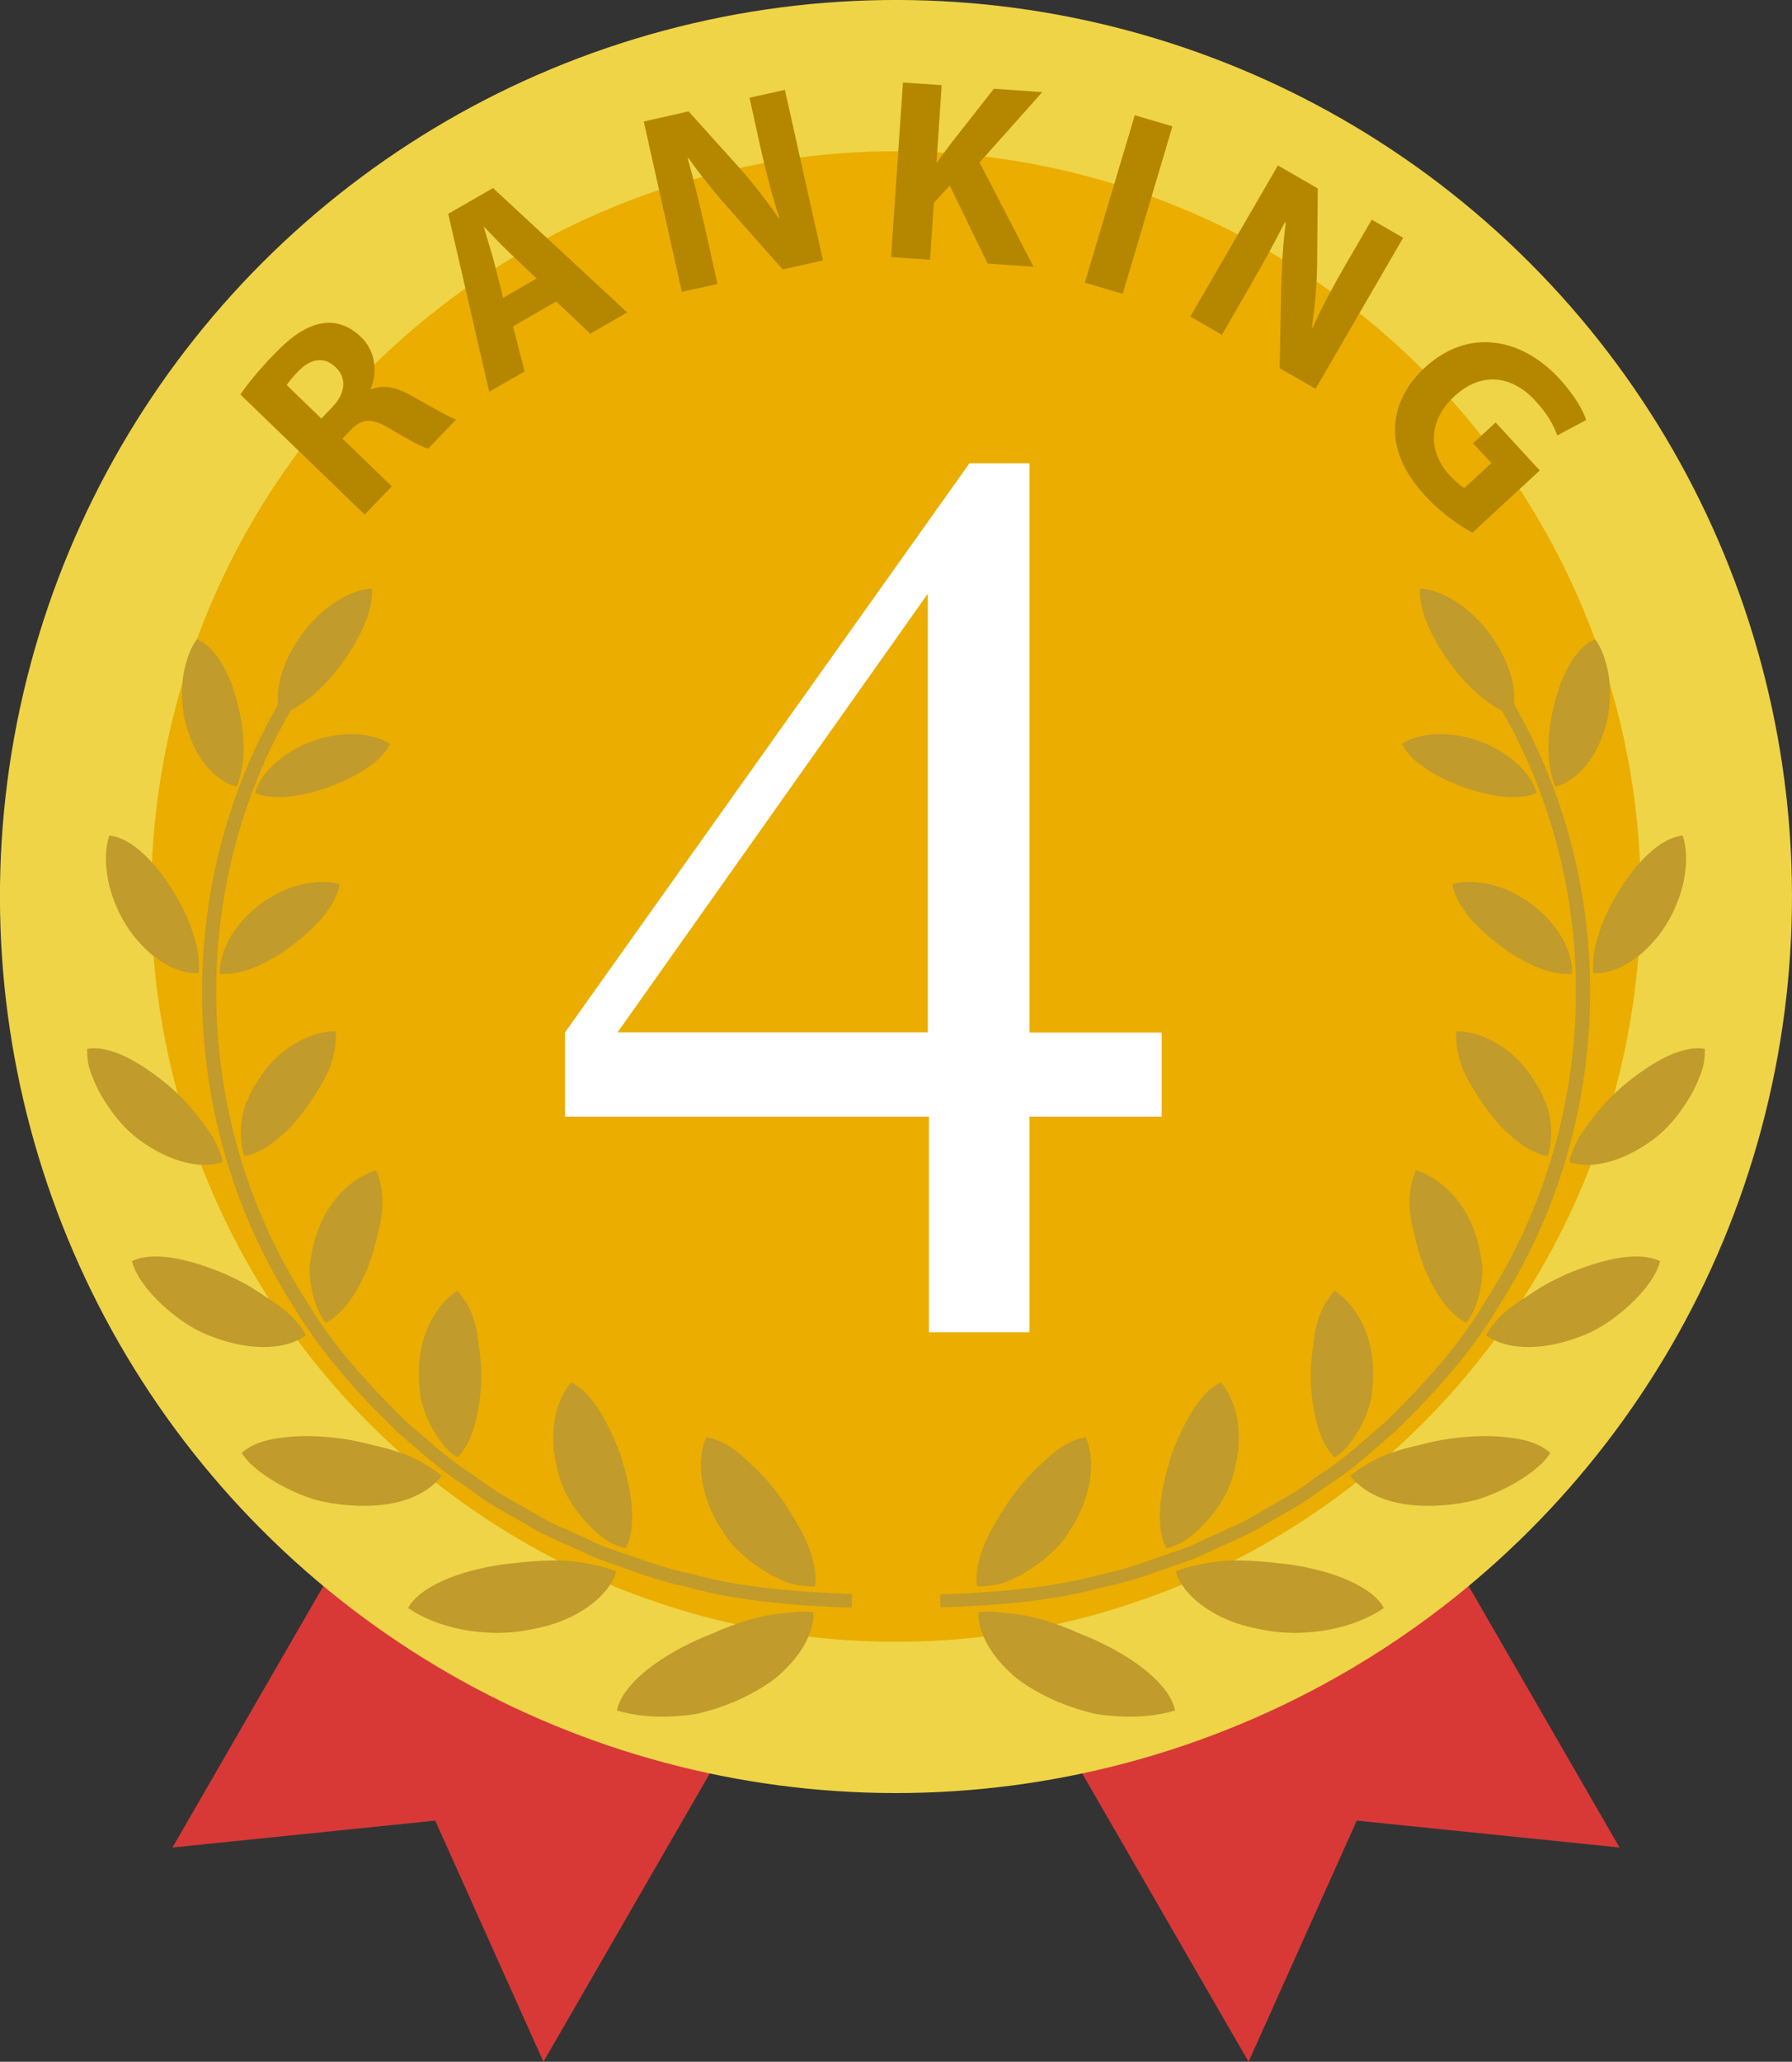 <?xml version="1.0" encoding="UTF-8"?><svg xmlns="http://www.w3.org/2000/svg" viewBox="0 0 80 91.99"><rect x="0" y="0" width="80" height="91.99" fill="#333333" stroke="none"/><defs><style>.d{fill:#efd447;}.e{fill:#ebad00;}.f{fill:#fff;}.g{fill:#b58700;}.h{fill:#c19b2b;}.i{fill:#d83937;}</style></defs><g id="a"/><g id="b"><g id="c"><g><g><g><polygon class="i" points="60.57 81.23 72.3 82.43 47.27 39.08 30.71 48.64 55.74 91.99 60.57 81.23"/><polygon class="i" points="19.43 81.23 7.7 82.43 32.73 39.08 49.29 48.64 24.26 91.99 19.43 81.23"/></g><circle class="d" cx="40" cy="40" r="40" transform="translate(-16.57 40) rotate(-45)"/><circle class="e" cx="40" cy="40" r="33.25" transform="translate(-16.57 40) rotate(-45)"/><g><g><g><g><path class="h" d="M27.53,76.31c.78,.25,1.77,.34,2.81,.25,.26-.02,.52-.05,.79-.1,.27-.06,.53-.14,.8-.22,.53-.17,1.05-.38,1.54-.64,.49-.26,.92-.53,1.28-.83,.36-.32,.66-.65,.9-.98,.47-.66,.69-1.31,.66-1.86-.34-.04-.71-.03-1.1,.02-.4,.05-.81,.08-1.26,.19-.44,.1-.9,.24-1.37,.42-.24,.09-.48,.19-.72,.3-.24,.1-.48,.19-.72,.3-1.92,.87-3.39,2.07-3.6,3.17Z"/><path class="h" d="M31.52,64.13c.51,.07,1.04,.34,1.58,.81,.14,.11,.27,.25,.41,.38,.14,.12,.28,.25,.42,.4,.28,.28,.56,.61,.83,.98,.27,.36,.52,.75,.73,1.12,.22,.35,.4,.7,.55,1.05,.29,.7,.43,1.36,.34,1.91-.33,0-.68-.03-1.04-.12-.36-.09-.73-.29-1.1-.5-.36-.22-.72-.47-1.06-.77-.17-.15-.33-.3-.48-.47-.15-.18-.29-.37-.42-.57-1.06-1.59-1.19-3.19-.75-4.23Z"/></g><g><path class="h" d="M18.21,71.74c1.25,.87,3.46,1.41,5.59,.94,2.09-.38,3.43-1.56,3.71-2.57-.29-.13-.64-.21-1.01-.29-.36-.09-.77-.15-1.2-.18-.86-.06-1.87,.04-2.86,.16-2.02,.29-3.71,1.01-4.22,1.94Z"/><path class="h" d="M25.49,61.68c.89,.4,1.62,1.66,2.21,3.23,.53,1.66,.74,3.2,.23,4.17-.3-.08-.62-.2-.91-.4-.29-.21-.58-.46-.85-.76-.54-.59-1.01-1.29-1.24-2.18-.5-1.73-.15-3.22,.57-4.07Z"/></g><g><path class="h" d="M10.8,64.85c.1,.14,.22,.29,.35,.43,.14,.13,.3,.26,.46,.39,.33,.25,.72,.49,1.13,.7,.41,.21,.86,.4,1.32,.54,.49,.13,1,.21,1.5,.25,1.02,.08,1.91-.02,2.61-.26,.71-.25,1.25-.64,1.54-1.06-.47-.37-1.07-.77-1.86-1.03-.39-.14-.82-.25-1.27-.35-.43-.12-.89-.21-1.38-.28-.97-.13-1.89-.14-2.66-.03-.75,.09-1.37,.32-1.75,.68Z"/><path class="h" d="M20.42,57.59c.08,.08,.15,.18,.22,.28,.08,.1,.15,.2,.22,.32,.13,.23,.24,.51,.33,.81,.09,.31,.15,.65,.18,1.02,.06,.35,.1,.73,.11,1.13,.02,.81-.07,1.6-.25,2.28-.17,.67-.43,1.22-.81,1.59-.51-.29-.91-.88-1.25-1.54-.16-.34-.3-.7-.38-1.08-.07-.4-.1-.82-.09-1.25,.02-.85,.22-1.6,.53-2.2,.33-.62,.75-1.09,1.2-1.37Z"/></g><g><path class="h" d="M5.89,56.28c.18,.64,.67,1.29,1.3,1.89,.64,.59,1.38,1.15,2.31,1.48,1.82,.69,3.37,.53,4.16-.08-.27-.5-.74-.99-1.38-1.44-.16-.11-.33-.22-.51-.33-.17-.11-.34-.23-.52-.34-.36-.22-.76-.42-1.18-.61-1.72-.73-3.29-1.03-4.2-.57Z"/><path class="h" d="M16.79,52.22c.17,.4,.3,.9,.28,1.51,0,.6-.2,1.33-.39,2.06-.43,1.47-1.24,2.78-2.14,3.23-.33-.43-.57-1.05-.67-1.74-.02-.17-.04-.35-.05-.53,0-.18,.02-.38,.05-.57,.05-.38,.15-.77,.28-1.16,.5-1.52,1.66-2.52,2.63-2.8Z"/></g><g><path class="h" d="M3.89,46.8c0,.31,.02,.64,.14,.99,.12,.34,.27,.7,.47,1.05,.41,.7,.92,1.4,1.63,1.95,1.45,1.1,2.91,1.39,3.81,1.05-.1-.52-.39-1.09-.83-1.67-.43-.58-.93-1.19-1.6-1.75-1.35-1.12-2.66-1.8-3.63-1.62Z"/><path class="h" d="M14.98,46c.04,.21,0,.44-.02,.68-.02,.24-.08,.5-.18,.78-.18,.55-.56,1.16-.98,1.78-.82,1.22-1.94,2.18-2.89,2.34-.17-.48-.21-1.1-.1-1.75,.13-.65,.49-1.35,.94-1.97,.9-1.24,2.26-1.86,3.22-1.85Z"/></g><g><path class="h" d="M4.88,37.28c-.37,1.11-.06,2.81,.87,4.18,.95,1.37,2.2,2.02,3.12,1.96,.04-.5-.02-1.09-.24-1.73-.18-.64-.53-1.33-.94-2-.86-1.36-1.88-2.32-2.81-2.41Z"/><path class="h" d="M15.16,39.45c-.12,.79-.84,1.76-2.01,2.65-1.14,.89-2.42,1.45-3.33,1.34-.04-.48,.15-1.05,.45-1.61,.34-.56,.8-1.1,1.43-1.54,1.22-.89,2.6-1.1,3.47-.84Z"/></g><g><path class="h" d="M8.79,28.52c-.33,.44-.53,1.08-.63,1.77-.07,.7-.04,1.46,.19,2.2,.42,1.48,1.38,2.41,2.21,2.6,.39-.86,.43-2.21,.05-3.67-.35-1.44-1.02-2.58-1.82-2.9Z"/><path class="h" d="M17.42,33.19c-.18,.34-.48,.7-.95,1.01-.43,.33-1.02,.61-1.67,.87-1.32,.49-2.61,.66-3.41,.31,.23-.89,1.28-1.87,2.63-2.34,1.38-.47,2.67-.32,3.39,.15Z"/></g></g><path class="h" d="M16.6,26.26c-.9,.03-2.22,.77-3.15,2.08-.95,1.3-1.24,2.72-.93,3.53,.88-.25,1.92-1.13,2.78-2.32,.86-1.2,1.38-2.41,1.3-3.29Z"/><path class="h" d="M38.01,71.73c-2.4-.09-4.96-.26-7.39-.94-.92-.18-1.83-.5-2.7-.81-.27-.1-.55-.19-.83-.29-.39-.13-.77-.3-1.13-.47-.19-.09-.38-.18-.58-.26-.18-.08-.34-.16-.51-.23-.39-.18-.8-.36-1.18-.6l-1.57-.9c-.36-.2-.69-.44-1-.67-.17-.12-.34-.25-.52-.37-.8-.52-1.52-1.14-2.21-1.74-.21-.18-.42-.36-.63-.54-1.33-1.29-3.23-3.24-4.62-5.56-5.24-8.12-5.5-18.73-.66-27.03l.55,.28c-4.73,8.12-4.48,18.5,.65,26.45,1.05,1.75,2.44,3.42,4.51,5.43,.2,.17,.41,.35,.62,.53,.68,.59,1.38,1.2,2.15,1.69,.19,.12,.36,.25,.54,.38,.32,.23,.62,.45,.94,.63l1.59,.91c.35,.22,.72,.39,1.11,.56,.17,.08,.34,.15,.51,.23,.19,.08,.39,.17,.59,.27,.36,.17,.7,.33,1.05,.44,.28,.09,.56,.19,.84,.29,.86,.3,1.74,.61,2.64,.79,2.39,.66,4.9,.83,7.27,.92l-.02,.59Z"/></g><g><g><g><path class="h" d="M48.48,64.13c-.51,.07-1.04,.34-1.58,.81-.14,.11-.27,.25-.41,.38-.14,.12-.28,.25-.42,.4-.28,.28-.56,.61-.83,.98-.27,.36-.52,.75-.73,1.12-.22,.35-.4,.7-.55,1.05-.29,.7-.43,1.36-.34,1.91,.33,0,.68-.03,1.04-.12,.36-.09,.73-.29,1.1-.5,.36-.22,.72-.47,1.06-.77,.17-.15,.33-.3,.48-.47,.15-.18,.29-.37,.42-.57,1.06-1.59,1.19-3.19,.75-4.23Z"/><path class="h" d="M52.47,76.31c-.78,.25-1.77,.34-2.81,.25-.26-.02-.52-.05-.79-.1-.27-.06-.53-.14-.8-.22-.53-.17-1.05-.38-1.54-.64-.49-.26-.92-.53-1.28-.83-.36-.32-.66-.65-.9-.98-.47-.66-.69-1.31-.66-1.86,.34-.04,.71-.03,1.1,.02,.4,.05,.81,.08,1.26,.19,.44,.1,.9,.24,1.37,.42,.24,.09,.48,.19,.72,.3,.24,.1,.48,.19,.72,.3,1.92,.87,3.39,2.07,3.6,3.17Z"/></g><g><path class="h" d="M54.51,61.68c-.89,.4-1.62,1.66-2.21,3.23-.53,1.66-.74,3.2-.23,4.17,.3-.08,.62-.2,.91-.4,.29-.21,.58-.46,.85-.76,.53-.59,1.01-1.29,1.24-2.18,.5-1.73,.15-3.22-.57-4.07Z"/><path class="h" d="M61.79,71.74c-1.25,.87-3.46,1.41-5.59,.94-2.09-.38-3.43-1.56-3.71-2.57,.29-.13,.64-.21,1.01-.29,.36-.09,.77-.15,1.2-.18,.86-.06,1.87,.04,2.86,.16,2.02,.29,3.71,1.01,4.22,1.94Z"/></g><g><path class="h" d="M59.58,57.59c-.08,.08-.15,.18-.22,.28-.08,.1-.15,.2-.22,.32-.13,.23-.24,.51-.33,.81s-.15,.65-.18,1.02c-.06,.35-.1,.73-.11,1.13-.02,.81,.07,1.6,.25,2.28,.17,.67,.43,1.22,.81,1.59,.51-.29,.91-.88,1.25-1.54,.16-.34,.3-.7,.38-1.08,.07-.4,.1-.82,.09-1.25-.02-.85-.22-1.6-.53-2.2-.33-.62-.75-1.09-1.2-1.37Z"/><path class="h" d="M69.2,64.85c-.1,.14-.22,.29-.35,.43-.14,.13-.3,.26-.46,.39-.33,.25-.72,.49-1.13,.7s-.86,.4-1.32,.54c-.49,.13-1,.21-1.5,.25-1.02,.08-1.91-.02-2.61-.26-.71-.25-1.25-.64-1.54-1.06,.47-.37,1.07-.77,1.86-1.03,.39-.14,.82-.25,1.27-.35,.43-.12,.89-.21,1.38-.28,.97-.13,1.89-.14,2.66-.03,.75,.09,1.37,.32,1.75,.68Z"/></g><g><path class="h" d="M63.21,52.22c-.17,.4-.3,.9-.28,1.51,0,.6,.2,1.33,.39,2.06,.43,1.47,1.24,2.78,2.14,3.23,.33-.43,.57-1.05,.67-1.74,.02-.17,.04-.35,.05-.53,0-.18-.02-.38-.05-.57-.05-.38-.15-.77-.28-1.16-.5-1.52-1.66-2.52-2.63-2.8Z"/><path class="h" d="M74.11,56.28c-.17,.64-.67,1.29-1.3,1.89-.64,.59-1.38,1.15-2.31,1.48-1.82,.69-3.37,.53-4.16-.08,.27-.5,.74-.99,1.38-1.44,.16-.11,.33-.22,.51-.33,.17-.11,.34-.23,.52-.34,.36-.22,.76-.42,1.18-.61,1.72-.73,3.29-1.03,4.2-.57Z"/></g><g><path class="h" d="M65.02,46c-.04,.21,0,.44,.02,.68,.02,.24,.08,.5,.18,.78,.18,.55,.56,1.16,.98,1.78,.82,1.22,1.94,2.18,2.89,2.34,.17-.48,.21-1.1,.1-1.75-.13-.65-.49-1.35-.94-1.97-.9-1.24-2.26-1.86-3.22-1.85Z"/><path class="h" d="M76.11,46.8c0,.31-.02,.64-.14,.99-.12,.34-.27,.7-.47,1.05-.41,.7-.92,1.4-1.63,1.95-1.45,1.1-2.91,1.39-3.81,1.05,.1-.52,.39-1.09,.83-1.67,.43-.58,.93-1.19,1.6-1.75,1.35-1.12,2.66-1.8,3.63-1.62Z"/></g><g><path class="h" d="M64.84,39.45c.12,.79,.84,1.76,2.01,2.65,1.14,.89,2.42,1.45,3.33,1.34,.04-.48-.15-1.05-.45-1.61-.34-.56-.8-1.1-1.43-1.54-1.22-.89-2.6-1.1-3.47-.84Z"/><path class="h" d="M75.12,37.28c.37,1.11,.06,2.81-.87,4.18-.95,1.37-2.2,2.02-3.12,1.96-.04-.5,.02-1.09,.24-1.73,.18-.64,.53-1.33,.94-2,.86-1.36,1.88-2.32,2.81-2.41Z"/></g><g><path class="h" d="M62.58,33.19c.18,.34,.48,.7,.95,1.01,.43,.33,1.02,.61,1.66,.87,1.32,.49,2.61,.66,3.41,.31-.23-.89-1.28-1.87-2.63-2.34-1.38-.47-2.67-.32-3.39,.15Z"/><path class="h" d="M71.21,28.52c.33,.44,.53,1.08,.63,1.77,.07,.7,.04,1.46-.19,2.2-.42,1.48-1.38,2.41-2.21,2.6-.39-.86-.43-2.21-.05-3.67,.35-1.44,1.02-2.58,1.82-2.9Z"/></g></g><path class="h" d="M63.4,26.26c-.08,.88,.44,2.09,1.3,3.29,.87,1.19,1.9,2.07,2.78,2.32,.31-.81,.02-2.23-.93-3.53-.94-1.31-2.26-2.05-3.15-2.08Z"/><path class="h" d="M41.99,71.73l-.02-.59c2.36-.09,4.87-.25,7.24-.91,.92-.18,1.81-.5,2.66-.8,.28-.1,.56-.2,.84-.29,.36-.12,.7-.28,1.05-.45,.2-.09,.4-.19,.6-.27,.16-.07,.33-.15,.5-.23,.39-.17,.76-.34,1.1-.55l1.59-.92c.33-.18,.63-.4,.95-.63,.18-.13,.35-.26,.54-.38,.77-.5,1.47-1.11,2.15-1.7,.21-.18,.42-.37,.64-.55,2.06-2,3.45-3.67,4.49-5.41,5.13-7.96,5.39-18.34,.66-26.46l.55-.28c4.84,8.3,4.58,18.92-.67,27.04-1.06,1.78-2.49,3.49-4.6,5.54-.23,.19-.44,.38-.65,.56-.69,.6-1.41,1.23-2.22,1.74-.17,.11-.34,.24-.51,.36-.32,.23-.65,.47-1.01,.67l-1.58,.91c-.37,.23-.77,.41-1.17,.59-.17,.07-.33,.15-.5,.23-.21,.09-.4,.18-.59,.27-.36,.17-.73,.34-1.13,.47-.27,.09-.55,.19-.83,.29-.88,.31-1.78,.63-2.72,.81-2.41,.67-4.97,.84-7.37,.93Z"/></g></g></g><path class="f" d="M43.28,20.67h2.68v25.4h5.9v3.75h-5.9v9.62h-4.49v-9.62H25.22v-3.75l18.06-25.4Zm-1.86,5.82l-13.85,19.57h13.85V26.49Z"/><g><path class="g" d="M10.73,17.6c.32-.47,.86-1.13,1.51-1.8,.8-.83,1.49-1.29,2.2-1.38,.59-.08,1.16,.12,1.68,.62,.71,.69,.71,1.67,.42,2.32l.03,.02c.53-.24,1.12-.1,1.77,.26,.8,.44,1.7,.98,2.02,1.08l-1.25,1.3c-.25-.07-.83-.37-1.68-.88-.85-.52-1.27-.47-1.78,.05l-.36,.38,2.2,2.13-1.21,1.26-5.53-5.34Zm3.62,1.07l.48-.5c.61-.63,.65-1.31,.16-1.78-.51-.5-1.12-.4-1.68,.18-.29,.3-.44,.5-.51,.61l1.54,1.49Z"/><path class="g" d="M22.9,14.56l.52,2.01-1.58,.91-1.83-7.94,2-1.15,5.99,5.55-1.65,.95-1.52-1.44-1.94,1.12Zm1.06-2.13l-1.25-1.19c-.35-.33-.76-.77-1.09-1.11h-.02c.13,.47,.32,1.04,.44,1.49l.42,1.67,1.49-.86Z"/><path class="g" d="M30.44,13.03l-1.7-7.61,2-.45,2.2,2.44c.63,.7,1.29,1.55,1.83,2.33h.03c-.33-.99-.59-2.01-.85-3.16l-.49-2.22,1.58-.35,1.7,7.61-1.8,.4-2.28-2.57c-.64-.72-1.35-1.58-1.92-2.39h-.04c.28,1.01,.54,2.08,.82,3.32l.51,2.29-1.58,.35Z"/><path class="g" d="M40.3,3.68l1.74,.12-.23,3.44h.03c.19-.28,.4-.55,.59-.81l1.94-2.47,2.16,.15-2.8,3.14,2.41,4.65-2.05-.14-1.69-3.48-.71,.77-.17,2.54-1.74-.12,.53-7.78Z"/><path class="g" d="M52.34,5.64l-2.22,7.47-1.69-.5,2.23-7.47,1.69,.5Z"/><path class="g" d="M53.14,14.12l3.91-6.74,1.78,1.03-.03,3.28c0,.94-.1,2.01-.24,2.95h.03c.42-.93,.92-1.86,1.51-2.88l1.14-1.96,1.4,.81-3.91,6.74-1.6-.92,.06-3.43c.02-.96,.08-2.08,.21-3.06l-.04-.02c-.47,.92-1,1.89-1.64,2.99l-1.17,2.03-1.4-.81Z"/><path class="g" d="M65.74,23.77c-.51-.27-1.39-.86-2.08-1.61-.97-1.05-1.4-2.04-1.38-3.04,.01-.98,.49-1.96,1.34-2.73,1.91-1.75,4.27-1.36,6,.51,.68,.74,1.07,1.44,1.19,1.84l-1.29,.69c-.16-.44-.4-.93-.99-1.56-.99-1.08-2.36-1.34-3.6-.19-1.18,1.09-1.19,2.47-.21,3.53,.27,.29,.52,.5,.66,.56l1.2-1.11-.82-.88,1.01-.93,1.97,2.14-3.01,2.78Z"/></g></g></g></g></svg>